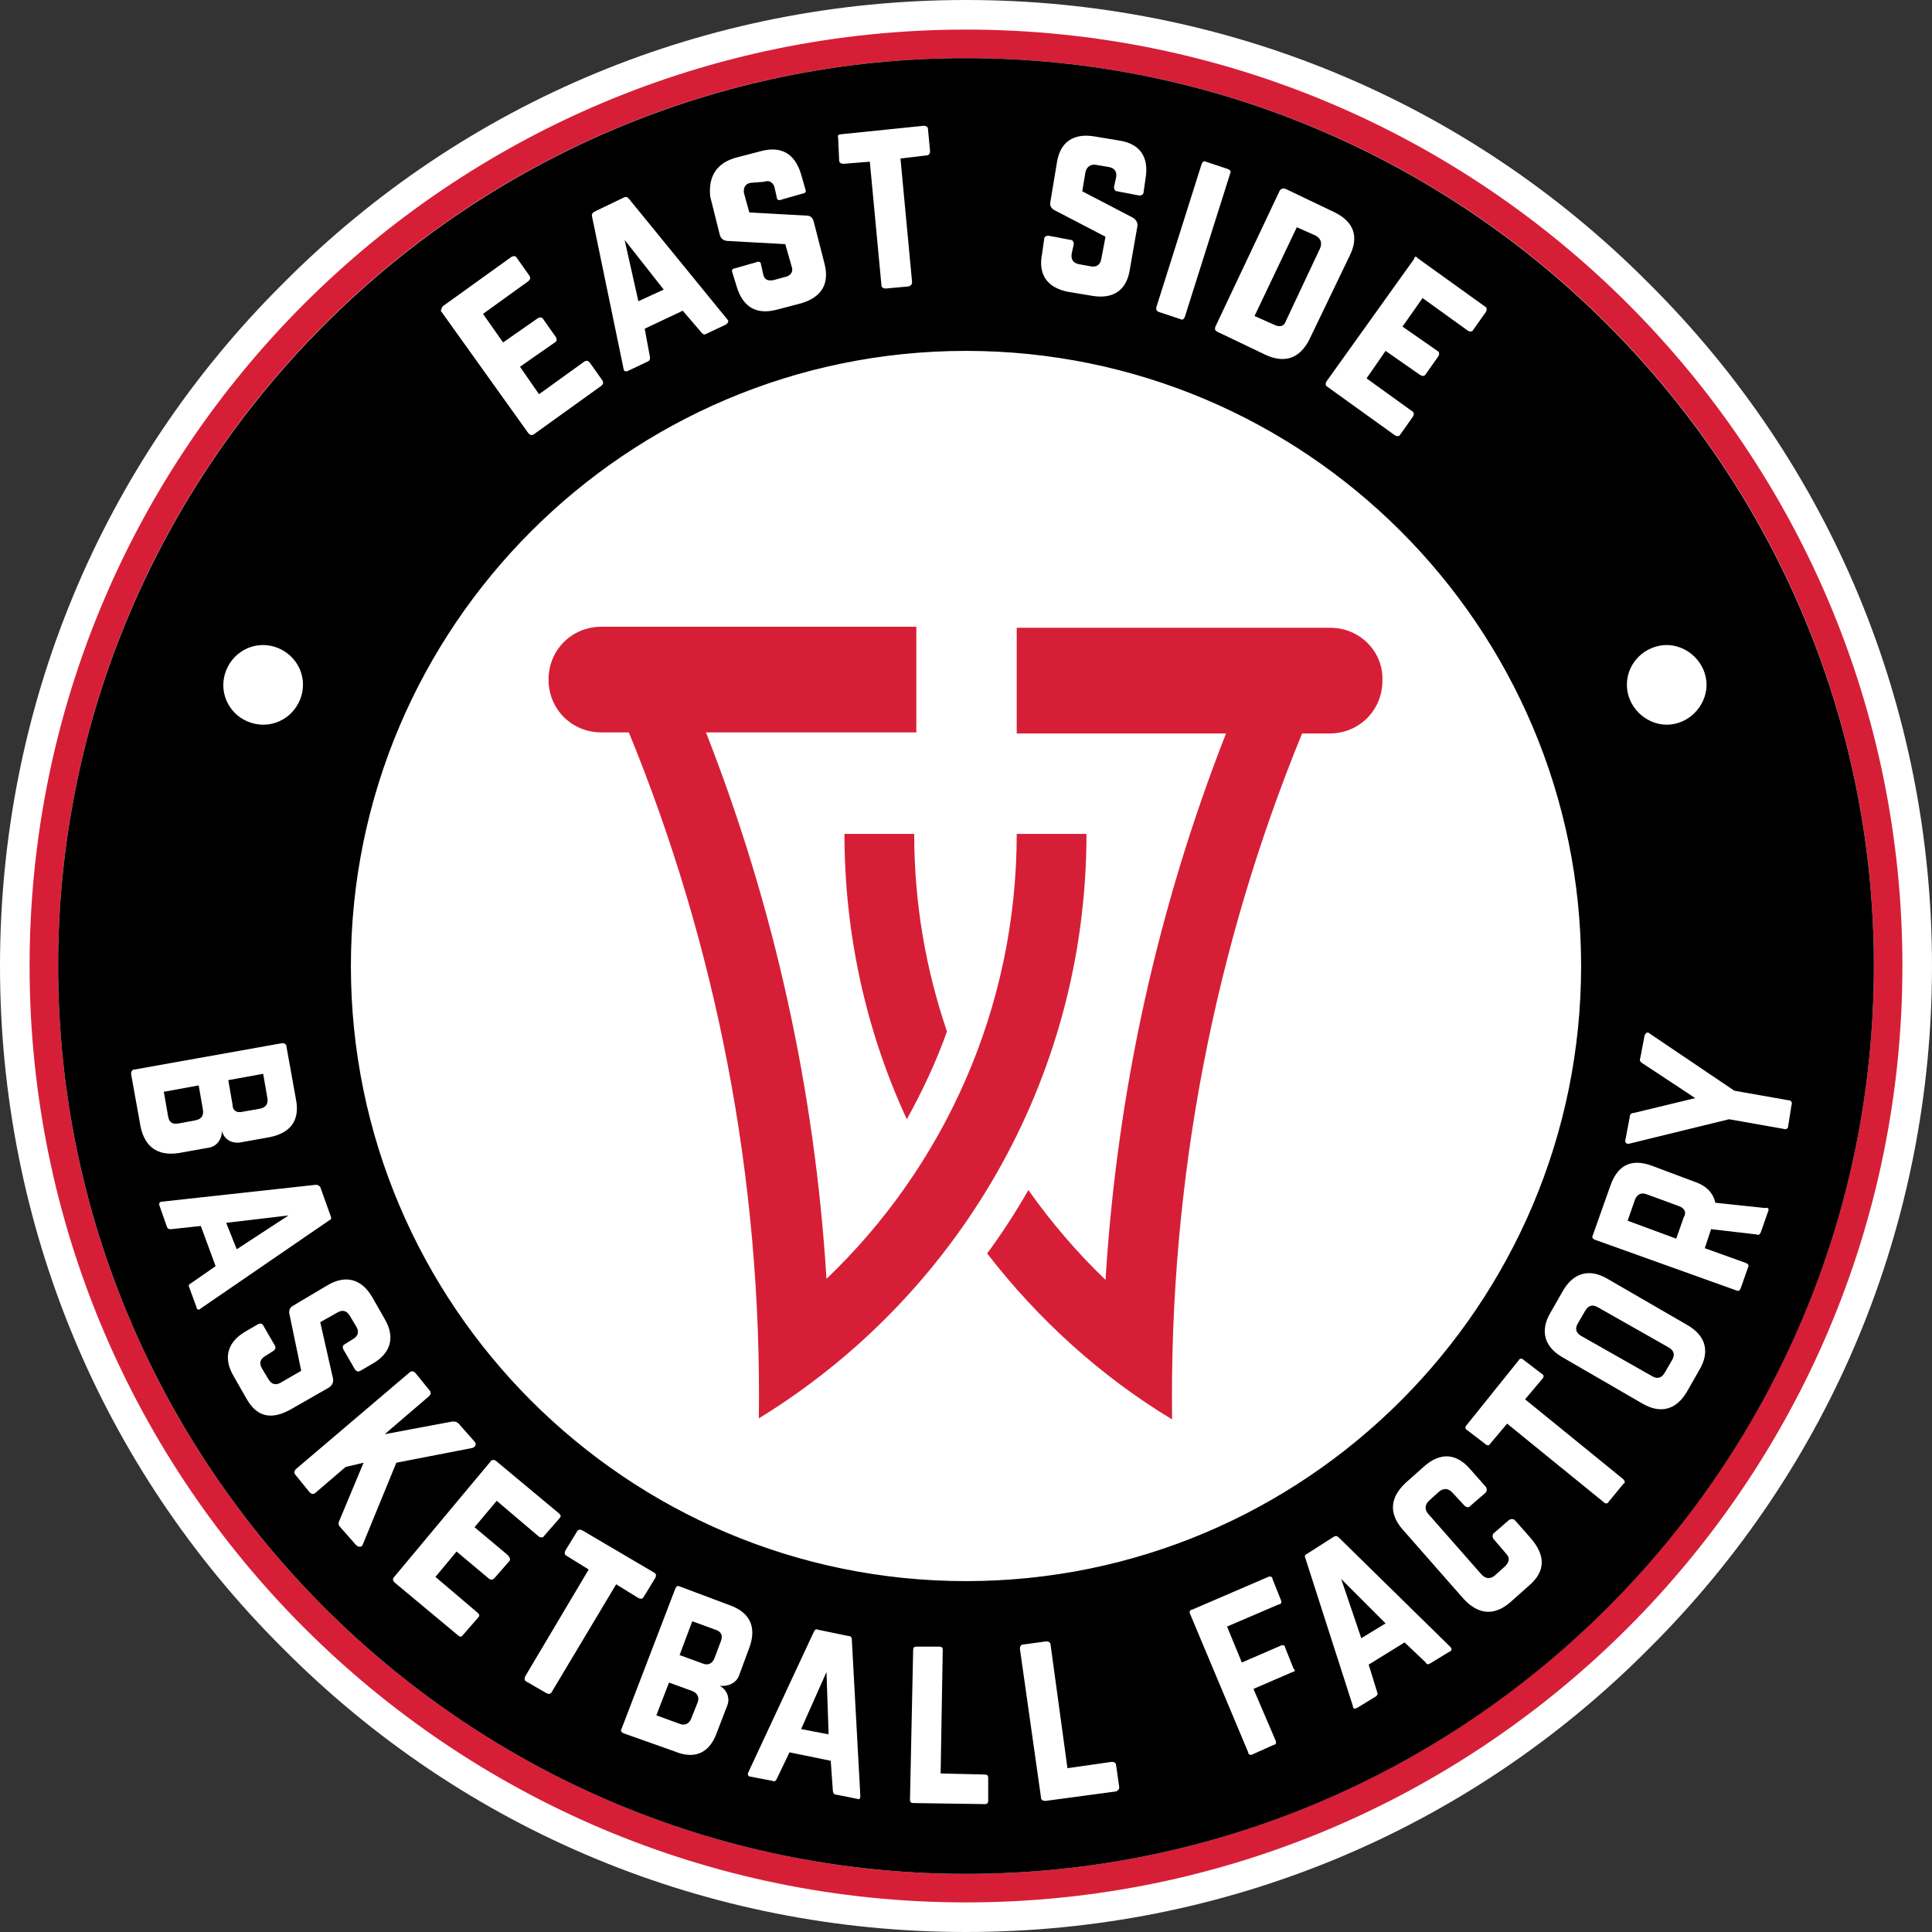<?xml version="1.0" encoding="utf-8"?>
<!-- Generator: Adobe Illustrator 22.1.0, SVG Export Plug-In . SVG Version: 6.00 Build 0)  -->
<svg version="1.1" id="Layer_1" xmlns="http://www.w3.org/2000/svg" xmlns:xlink="http://www.w3.org/1999/xlink" x="0px" y="0px"
	 viewBox="0 0 182.8 182.8" style="enable-background:new 0 0 182.8 182.8;" xml:space="preserve">
<rect x="0" y="0" width="182.8" height="182.8" fill="#333333" stroke="none"/>
<style type="text/css">
	.st0{fill:#FFFFFF;}
	.st1{fill:#D61F37;}
</style>
<g>
	<g>
		<path class="st0" d="M91.4,182.8c-24.4,0-47.4-9.5-64.6-26.8C9.5,138.8,0,115.8,0,91.4S9.5,44,26.8,26.8C44,9.5,67,0,91.4,0
			c24.4,0,47.4,9.5,64.6,26.8C173.3,44,182.8,67,182.8,91.4c0,24.4-9.5,47.4-26.8,64.6C138.8,173.3,115.8,182.8,91.4,182.8z"/>
	</g>
	<g>
		<path class="st1" d="M79.9,78.9c0,9.6,2.1,18.8,5.9,27c1.5-2.7,2.8-5.5,3.8-8.3c-2-5.9-3.1-12.1-3.1-18.7H79.9z"/>
		<path class="st1" d="M96.2,78.9c0,16.5-6.9,31.5-18,42.1c-1.1-17.8-4.9-35.1-11.4-51.7h19.9v-10H56.9c-2.8,0-5,2.2-5,5
			c0,2.8,2.2,5,5,5h2.6c8.2,20,12.6,42,12.3,64.9c18.6-11.4,31-31.9,31-55.3H96.2z"/>
		<path class="st1" d="M125.9,59.4H96.2v10H116c-6.5,16.6-10.3,33.9-11.4,51.7c-2.7-2.6-5.1-5.4-7.3-8.5c-1.2,2.1-2.5,4.1-3.9,6
			c4.8,6.2,10.7,11.6,17.5,15.7c-0.3-22.9,4.1-44.9,12.3-64.9h2.6c2.8,0,5-2.2,5-5C130.9,61.6,128.6,59.4,125.9,59.4z"/>
	</g>
	<path class="st1" d="M91.4,2.8C42.5,2.8,2.8,42.5,2.8,91.4c0,48.9,39.8,88.6,88.6,88.6c48.9,0,88.6-39.8,88.6-88.6
		C180,42.5,140.3,2.8,91.4,2.8z M91.4,177.3c-47.3,0-85.9-38.5-85.9-85.9c0-47.3,38.5-85.9,85.9-85.9c47.3,0,85.9,38.5,85.9,85.9
		C177.3,138.7,138.7,177.3,91.4,177.3z"/>
	<g>
		<polygon points="128.8,155 131.1,153.6 126.9,149.4 		"/>
		<path d="M65.5,160l-2.2-0.8l-1.2,3.1l2.2,0.8c0.5,0.2,0.9,0,1.1-0.5l0.6-1.5C66.2,160.6,66,160.2,65.5,160z"/>
		<polygon points="22.4,118.2 27.3,115 21.4,115.7 		"/>
		<polygon points="75.8,163.6 78.4,164.1 78.2,158.2 		"/>
		<path d="M67.7,154.2l-2.2-0.8l-1.2,3.2l2.2,0.8c0.5,0.2,0.9,0,1.1-0.5l0.6-1.6C68.4,154.8,68.3,154.4,67.7,154.2z"/>
		<path d="M16.9,106.3l1.6-0.3c0.5-0.1,0.8-0.4,0.7-1l-0.4-2.3l-3.3,0.6l0.4,2.3C16,106.2,16.3,106.4,16.9,106.3z"/>
		<path d="M121.7,30.3l3.2-6.8c0.2-0.5,0.1-0.9-0.4-1.2l-1.8-0.8l-4,8.4l1.8,0.8C121.1,31,121.5,30.9,121.7,30.3z"/>
		<path d="M22.9,105.2l1.7-0.3c0.5-0.1,0.8-0.4,0.7-1l-0.4-2.3l-3.3,0.6l0.4,2.3C22,105.1,22.4,105.3,22.9,105.2z"/>
		<polygon points="62.8,27.4 59.1,22.7 60.4,28.5 		"/>
		<path d="M91.4,5.5C44.1,5.5,5.5,44.1,5.5,91.4c0,47.3,38.5,85.9,85.9,85.9c47.3,0,85.9-38.5,85.9-85.9
			C177.3,44.1,138.7,5.5,91.4,5.5z M157,61.1c2-0.4,4,1,4.4,3c0.4,2-1,4-3,4.4c-2,0.4-4-1-4.4-3C153.6,63.4,155,61.5,157,61.1z
			 M134.1,24.4l6.4,4.6c0.2,0.1,0.2,0.3,0.1,0.5l-1.2,1.7c-0.1,0.2-0.3,0.2-0.5,0.1l-4.3-3.1l-1.9,2.7l3.3,2.3
			c0.2,0.1,0.2,0.3,0.1,0.5l-1.2,1.7c-0.1,0.2-0.3,0.2-0.5,0.1l-3.3-2.3l-1.8,2.6l4.3,3.1c0.2,0.1,0.2,0.3,0.1,0.5l-1.2,1.7
			c-0.1,0.2-0.3,0.2-0.5,0.1l-6.4-4.6c-0.2-0.1-0.2-0.3-0.1-0.5l8.3-11.6C133.8,24.3,134,24.2,134.1,24.4z M121.7,17.9l4.6,2.2
			c1.8,0.9,2.3,2.3,1.4,4.1l-3.8,7.9c-0.9,1.8-2.3,2.3-4.1,1.5l-4.6-2.2c-0.2-0.1-0.3-0.2-0.2-0.5l6.1-12.9
			C121.3,17.8,121.5,17.8,121.7,17.9z M109.4,29.1l4.3-13.6c0.1-0.2,0.2-0.3,0.4-0.2l2.1,0.7c0.2,0.1,0.3,0.2,0.2,0.4l-4.3,13.6
			c-0.1,0.2-0.2,0.3-0.4,0.2l-2.1-0.7C109.4,29.4,109.4,29.3,109.4,29.1z M98.6,24l0.2-1.4c0-0.2,0.2-0.3,0.4-0.3l2.1,0.4
			c0.2,0,0.3,0.2,0.3,0.4l-0.2,0.9c-0.1,0.6,0.2,0.9,0.7,1l1.1,0.2c0.5,0.1,0.9-0.1,1-0.7l0.4-2.1l-4.8-2.5
			c-0.4-0.2-0.5-0.5-0.4-0.9l0.6-3.6c0.3-2,1.6-2.8,3.5-2.5l2.4,0.4c2,0.3,2.8,1.6,2.5,3.5l-0.2,1.4c0,0.2-0.2,0.3-0.4,0.3l-2.1-0.4
			c-0.2,0-0.3-0.2-0.3-0.4l0.2-0.9c0.1-0.5-0.1-0.9-0.7-1l-1.2-0.2c-0.5-0.1-0.9,0.2-1,0.7l-0.3,1.8l4.8,2.5
			c0.3,0.2,0.5,0.5,0.4,0.9l-0.7,4c-0.3,2-1.6,2.8-3.5,2.5l-2.4-0.4C99.1,27.2,98.2,26,98.6,24z M79.6,12.7l7.8-0.8
			c0.2,0,0.4,0.1,0.4,0.3l0.2,2.1c0,0.2-0.1,0.4-0.3,0.4L85.2,15l1.1,11.7c0,0.2-0.1,0.3-0.3,0.4l-2.2,0.2c-0.2,0-0.4-0.1-0.4-0.3
			l-1.1-11.7l-2.5,0.2c-0.2,0-0.4-0.1-0.4-0.3L79.3,13C79.2,12.8,79.4,12.7,79.6,12.7z M69.7,14.9l2.3-0.6c1.9-0.5,3.2,0.2,3.8,2.2
			l0.4,1.4c0.1,0.2,0,0.4-0.2,0.4l-2.1,0.6c-0.2,0.1-0.4,0-0.4-0.2l-0.2-0.9c-0.1-0.5-0.5-0.8-1-0.6L71,17.3c-0.5,0.1-0.7,0.5-0.6,1
			l0.5,1.8l5.4,0.3c0.4,0,0.6,0.2,0.7,0.6l1,3.9c0.5,1.9-0.2,3.2-2.2,3.8l-2.3,0.6c-1.9,0.5-3.2-0.2-3.8-2.2l-0.4-1.3
			c-0.1-0.2,0-0.4,0.2-0.4l2.1-0.6c0.2-0.1,0.4,0,0.4,0.2l0.2,0.9c0.1,0.6,0.5,0.7,1,0.6l1.1-0.3c0.5-0.1,0.8-0.5,0.6-1l-0.6-2.1
			l-5.4-0.3c-0.4,0-0.7-0.2-0.8-0.6l-0.9-3.6C67,16.7,67.8,15.4,69.7,14.9z M56.3,20l2.7-1.3c0.2-0.1,0.3-0.1,0.5,0.1l9.3,11.4
			c0.2,0.2,0.1,0.3-0.1,0.5l-1.9,0.9c-0.2,0.1-0.3,0-0.4-0.1l-1.8-2.1l-3.6,1.7l0.5,2.7c0,0.2,0,0.3-0.2,0.4l-1.9,0.9
			c-0.2,0.1-0.4,0-0.4-0.2L56,20.4C56,20.2,56.1,20.1,56.3,20z M42,28.9l6.4-4.6c0.2-0.1,0.4-0.1,0.5,0.1l1.2,1.7
			c0.1,0.2,0.1,0.3-0.1,0.5l-4.3,3.1l1.9,2.7l3.3-2.3c0.2-0.1,0.4-0.1,0.5,0.1l1.2,1.7c0.1,0.2,0.1,0.4-0.1,0.5l-3.3,2.3l1.8,2.6
			l4.3-3.1c0.2-0.1,0.3-0.1,0.5,0.1l1.2,1.7c0.1,0.2,0.1,0.3-0.1,0.5l-6.4,4.6c-0.2,0.1-0.3,0.1-0.5-0.1l-8.3-11.6
			C41.8,29.2,41.8,29,42,28.9z M91.4,33.2c32.1,0,58.2,26.1,58.2,58.2c0,32.1-26.1,58.2-58.2,58.2c-32.1,0-58.2-26.1-58.2-58.2
			C33.2,59.3,59.3,33.2,91.4,33.2z M21.2,64.1c0.4-2,2.3-3.4,4.4-3c2,0.4,3.4,2.3,3,4.4c-0.4,2-2.3,3.4-4.4,3
			C22.1,68.1,20.8,66.1,21.2,64.1z M13.3,106.6l-0.9-5c0-0.2,0.1-0.4,0.3-0.4l14-2.5c0.2,0,0.4,0.1,0.4,0.3l0.9,5
			c0.4,2-0.5,3.2-2.5,3.6l-2.8,0.5c-0.8,0.1-1.5-0.3-1.7-1.1l0,0c0,0.8-0.5,1.5-1.3,1.6l-2.8,0.5C14.9,109.4,13.7,108.5,13.3,106.6z
			 M18.6,123.7l-0.7-1.9c-0.1-0.2,0-0.3,0.2-0.4l2.3-1.6l-1.4-3.8l-2.8,0.3c-0.2,0-0.3,0-0.4-0.2l-0.7-2c-0.1-0.2,0-0.4,0.2-0.4
			l14.6-1.6c0.2,0,0.3,0.1,0.4,0.2l1,2.8c0.1,0.2,0,0.3-0.2,0.4L19,123.8C18.8,124,18.6,123.9,18.6,123.7z M23.3,132.3l-1.2-2.1
			c-1-1.7-0.6-3.2,1.1-4.2l1.2-0.7c0.2-0.1,0.4-0.1,0.5,0.1l1.1,1.9c0.1,0.2,0.1,0.3-0.1,0.5l-0.8,0.5c-0.5,0.3-0.6,0.7-0.3,1.2
			l0.6,1c0.3,0.5,0.7,0.6,1.2,0.3l1.9-1.1l-1.1-5.3c-0.1-0.4,0-0.7,0.4-0.9l3.2-1.9c1.7-1,3.2-0.6,4.2,1.1l1.2,2.1
			c1,1.7,0.6,3.2-1.1,4.2l-1.2,0.7c-0.2,0.1-0.3,0.1-0.5-0.1l-1.1-1.9c-0.1-0.2-0.1-0.4,0.1-0.5l0.8-0.5c0.5-0.3,0.6-0.7,0.3-1.2
			l-0.6-1c-0.3-0.5-0.7-0.6-1.2-0.3l-1.6,0.9l1.2,5.3c0.1,0.4-0.1,0.7-0.4,0.9l-3.5,2C25.7,134.4,24.3,134.1,23.3,132.3z
			 M33.7,146.2l-1.5-1.7c-0.2-0.2-0.2-0.4-0.1-0.6l2.3-5.5l-1.7,0.4l-2.8,2.4c-0.2,0.2-0.4,0.2-0.6,0l-1.3-1.6
			c-0.2-0.2-0.2-0.4,0-0.6l10.7-9.1c0.2-0.2,0.4-0.2,0.6,0l1.3,1.6c0.2,0.2,0.2,0.4,0,0.6l-4.2,3.6l6.4-1.2c0.2,0,0.4,0,0.6,0.2
			l1.5,1.7c0.2,0.2,0.1,0.5-0.2,0.6l-7.2,1.4l-3.2,7.8C34.2,146.4,33.9,146.4,33.7,146.2z M48.2,147.7l-1.4,1.6
			c-0.2,0.2-0.3,0.2-0.5,0.1l-3.1-2.6l-2,2.4l4,3.4c0.2,0.2,0.2,0.3,0,0.5l-1.4,1.6c-0.1,0.2-0.3,0.2-0.5,0l-6-5
			c-0.1-0.1-0.2-0.3,0-0.5l9.1-10.9c0.1-0.2,0.3-0.2,0.5-0.1l6,5c0.2,0.2,0.2,0.3,0,0.5l-1.4,1.6c-0.1,0.2-0.3,0.2-0.5,0.1l-4-3.4
			l-2.1,2.5l3.1,2.6C48.3,147.4,48.3,147.6,48.2,147.7z M52.2,160.1c-0.1,0.2-0.3,0.2-0.5,0.1l-1.9-1.1c-0.2-0.1-0.2-0.3-0.1-0.5
			l6-10.1l-2.1-1.3c-0.2-0.1-0.2-0.3-0.1-0.5l1.1-1.8c0.1-0.2,0.3-0.2,0.5-0.1l6.8,4c0.2,0.1,0.2,0.3,0.1,0.5l-1.1,1.8
			c-0.1,0.2-0.3,0.2-0.5,0.1l-2.1-1.3L52.2,160.1z M68.1,159.5L68.1,159.5c0.7,0.4,1,1.2,0.7,1.9l-1,2.6c-0.7,1.9-2.1,2.5-4,1.7
			L59,164c-0.2-0.1-0.3-0.2-0.2-0.4l5.1-13.3c0.1-0.2,0.2-0.3,0.4-0.2l4.8,1.8c1.9,0.7,2.5,2.1,1.8,4l-1,2.7
			C69.6,159.3,68.8,159.6,68.1,159.5z M81.1,170.2l-2-0.4c-0.2,0-0.3-0.2-0.3-0.4l-0.2-2.8l-3.9-0.8l-1.2,2.5
			c-0.1,0.2-0.2,0.3-0.4,0.2l-2.1-0.4c-0.2,0-0.3-0.2-0.2-0.4l6.2-13.3c0.1-0.2,0.2-0.3,0.4-0.2l2.9,0.6c0.2,0,0.3,0.1,0.3,0.4
			l0.8,14.7C81.4,170.2,81.3,170.3,81.1,170.2z M93.5,170.4c0,0.2-0.1,0.3-0.3,0.3l-6.8-0.1c-0.2,0-0.3-0.1-0.3-0.3l0.3-14.2
			c0-0.2,0.1-0.3,0.3-0.3l2.2,0c0.2,0,0.3,0.1,0.3,0.3L89,167.8l4.2,0.1c0.2,0,0.3,0.1,0.3,0.3L93.5,170.4z M105.6,169.5l-6.7,0.9
			c-0.2,0-0.4-0.1-0.4-0.3L96.5,156c0-0.2,0.1-0.4,0.3-0.4l2.2-0.3c0.2,0,0.4,0.1,0.4,0.3l1.6,11.7l4.2-0.6c0.2,0,0.4,0.1,0.4,0.3
			l0.3,2.1C105.9,169.3,105.8,169.4,105.6,169.5z M122.3,158.2l-3.7,1.6l2.1,4.9c0.1,0.2,0,0.4-0.2,0.4l-2,0.9
			c-0.2,0.1-0.4,0-0.4-0.2l-5.5-13.1c-0.1-0.2,0-0.4,0.2-0.4l7.2-3.1c0.2-0.1,0.4,0,0.4,0.2l0.8,2c0.1,0.2,0,0.4-0.2,0.4l-4.9,2.1
			l1.4,3.4l3.7-1.6c0.2-0.1,0.4,0,0.4,0.2l0.8,2C122.6,158,122.5,158.2,122.3,158.2z M137.1,156.3l-1.8,1.1
			c-0.2,0.1-0.3,0.1-0.4-0.1l-2-1.9l-3.4,2.1l0.8,2.6c0.1,0.2,0,0.3-0.1,0.4l-1.8,1.1c-0.2,0.1-0.4,0.1-0.4-0.2l-4.5-14
			c-0.1-0.2,0-0.3,0.2-0.4l2.5-1.6c0.2-0.1,0.3-0.1,0.5,0.1l10.5,10.3C137.4,156,137.4,156.2,137.1,156.3z M144.7,150l-1.8,1.6
			c-1.5,1.3-3,1.2-4.4-0.3l-5.8-6.6c-1.3-1.5-1.2-3,0.3-4.4l1.8-1.6c1.5-1.3,3-1.2,4.3,0.3l1.5,1.7c0.1,0.2,0.1,0.3,0,0.5l-1.5,1.3
			c-0.2,0.2-0.3,0.1-0.5,0l-1.2-1.3c-0.4-0.4-0.8-0.4-1.2-0.1l-1,0.9c-0.4,0.4-0.4,0.8-0.1,1.2l5.1,5.8c0.4,0.4,0.8,0.4,1.2,0.1
			l1-0.9c0.4-0.4,0.5-0.8,0.1-1.2l-1.2-1.4c-0.1-0.2-0.1-0.3,0-0.5l1.5-1.3c0.2-0.1,0.3-0.1,0.5,0l1.5,1.7
			C146.3,147.2,146.2,148.7,144.7,150z M153.6,140.4l-1.4,1.7c-0.1,0.2-0.3,0.2-0.5,0l-9.1-7.4l-1.6,1.9c-0.1,0.2-0.3,0.2-0.5,0
			l-1.7-1.3c-0.2-0.1-0.2-0.3,0-0.5l4.9-6.1c0.1-0.2,0.3-0.2,0.5,0l1.7,1.3c0.2,0.1,0.2,0.3,0,0.5l-1.6,1.9l9.1,7.4
			C153.8,140.1,153.8,140.3,153.6,140.4z M160.8,129.6l-1.2,2.1c-1,1.7-2.5,2.1-4.2,1.1l-7.6-4.4c-1.7-1-2.1-2.5-1.1-4.2l1.2-2.1
			c1-1.7,2.5-2.1,4.2-1.1l7.6,4.4C161.4,126.4,161.8,127.9,160.8,129.6z M167.3,114.6l-0.7,2c-0.1,0.2-0.2,0.3-0.4,0.2l-4.3-0.5
			l-0.6,1.8l3.9,1.4c0.2,0.1,0.3,0.2,0.2,0.4l-0.7,2c-0.1,0.2-0.2,0.3-0.4,0.2l-13.4-4.8c-0.2-0.1-0.3-0.2-0.2-0.4l1.7-4.8
			c0.7-1.9,2-2.5,3.9-1.8l4,1.5c1.2,0.4,1.8,1.1,2,2l4.7,0.5C167.3,114.2,167.4,114.4,167.3,114.6z M169.2,106.5
			c0,0.3-0.2,0.4-0.5,0.3l-5.1-0.9l-9.4,2.3c-0.3,0.1-0.5-0.1-0.4-0.4l0.4-2.1c0-0.3,0.2-0.4,0.4-0.4l5.8-1.4l-5-3.3
			c-0.2-0.1-0.3-0.3-0.2-0.5l0.4-2.1c0.1-0.3,0.3-0.4,0.5-0.2l8,5.4l5.1,0.9c0.3,0,0.4,0.2,0.3,0.5L169.2,106.5z"/>
		<path d="M158.8,114.1l-3-1.1c-0.5-0.2-0.9,0-1.1,0.5l-0.7,2l4.6,1.7l0.7-2C159.6,114.7,159.4,114.3,158.8,114.1z"/>
		<path d="M157.9,127.5l-6.7-3.8c-0.5-0.3-0.9-0.2-1.2,0.3l-0.7,1.2c-0.3,0.5-0.2,0.9,0.3,1.2l6.7,3.8c0.5,0.3,0.9,0.2,1.2-0.3
			l0.7-1.2C158.5,128.2,158.4,127.8,157.9,127.5z"/>
	</g>
</g>
</svg>
